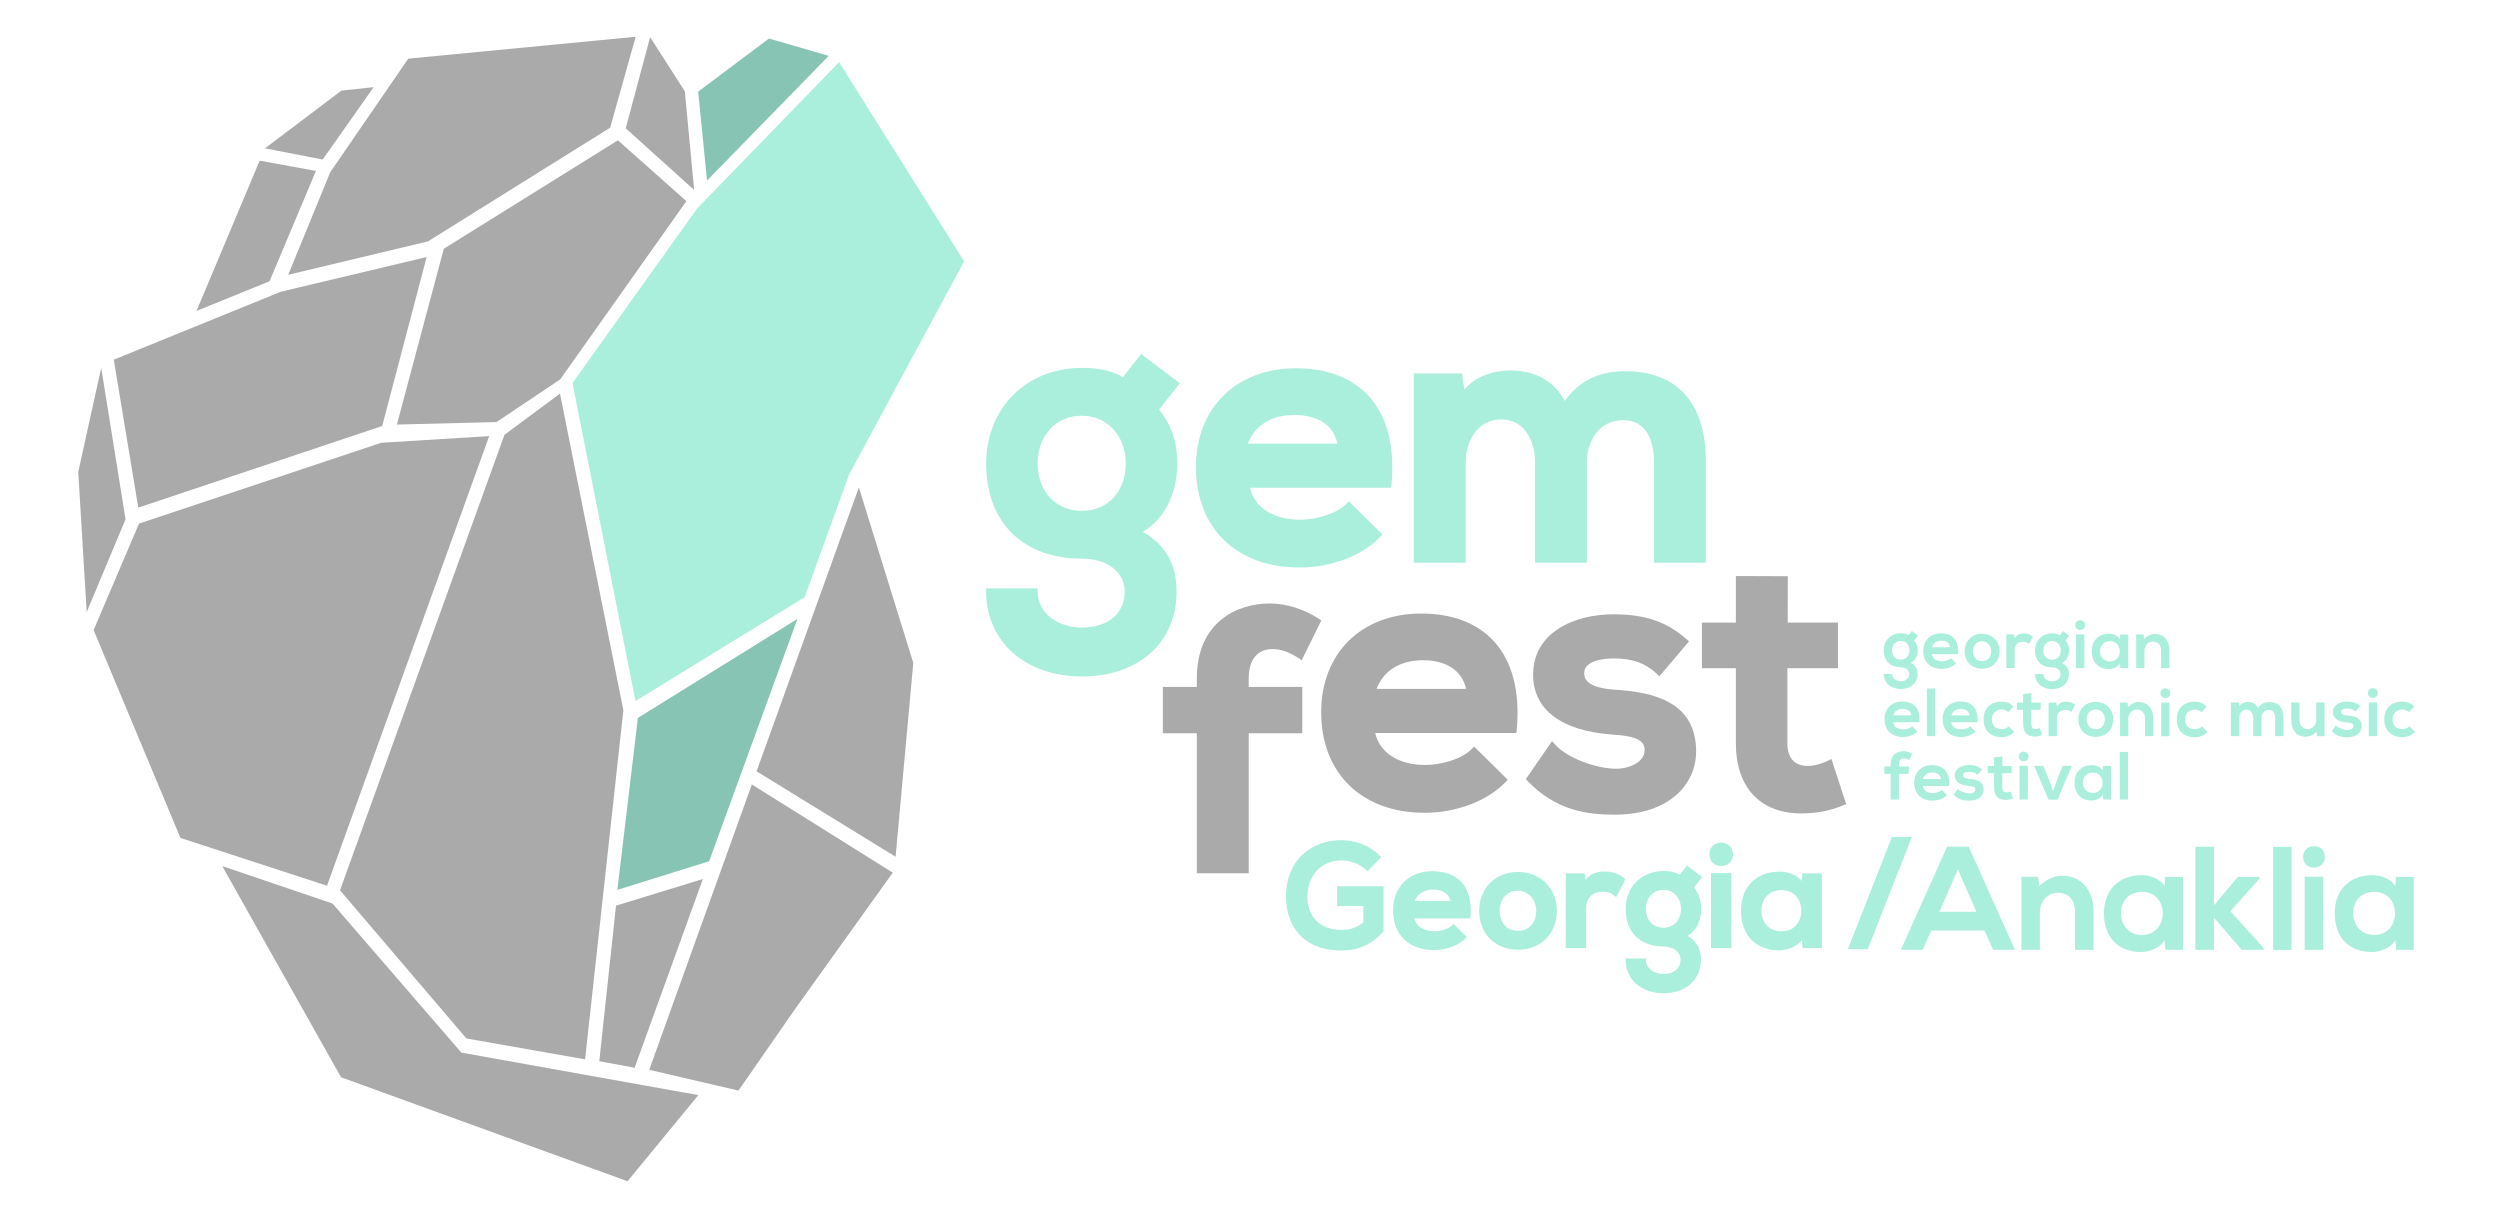 <?xml version="1.0" encoding="utf-8"?>
<!-- Generator: Adobe Illustrator 16.0.0, SVG Export Plug-In . SVG Version: 6.00 Build 0)  -->
<!DOCTYPE svg PUBLIC "-//W3C//DTD SVG 1.1//EN" "http://www.w3.org/Graphics/SVG/1.1/DTD/svg11.dtd">
<svg version="1.1" id="Слой_1" xmlns="http://www.w3.org/2000/svg" xmlns:xlink="http://www.w3.org/1999/xlink" x="0px" y="0px"
	 width="506px" height="248px" viewBox="0 0 506 248" enable-background="new 0 0 506 248" xml:space="preserve">
<g>
	<g>
		<g>
			<g>
				<polyline fill="#AAAAAA" points="180.697,176.626 160.866,204.308 149.467,220.735 131.405,216.529 152.172,158.774 				"/>
				<polyline fill="#AAAAAA" points="63.947,34.592 54.556,56.926 39.77,62.938 52.555,32.518 				"/>
				<polyline fill="#87C4B4" points="155.641,7.803 167.733,11.304 143.102,36.549 141.309,18.543 				"/>
				<polygon fill="#AAAAAA" points="113.391,76.783 138.925,40.713 125.06,28.397 89.826,50.349 80.326,85.931 100.496,85.422 				
					"/>
				<polygon fill="#AAAAAA" points="124.681,183.303 121.295,214.789 128.449,216.113 142.262,177.915 				"/>
				<polygon fill="#AAAAAA" points="118.42,214.412 126.172,143.767 113.343,79.662 102.106,88 68.816,180.192 94.396,210.183 				
					"/>
				<polygon fill="#AAAAAA" points="56.857,59.038 23.027,72.802 27.988,102.743 77.357,86.222 86.354,52.027 				"/>
				<polyline fill="#AAAAAA" points="18.944,127.527 36.522,169.597 66.188,179.274 99.012,88.269 77.157,89.615 28.136,105.974 
					18.944,127.527 				"/>
				<polyline fill="#AAAAAA" points="128.657,7.439 123.499,25.841 86.609,48.859 58.329,55.617 66.831,34.88 82.626,11.872 				"/>
				<rect x="129.441" y="26.87" fill="#AAAAAA" width="0" height="0.459"/>
				<polyline fill="#AAAAAA" points="181.269,173.405 153.128,156.113 173.834,98.646 184.847,134.174 				"/>
				<polygon fill="#AAAAAA" points="15.835,95.524 17.547,123.881 25.412,105.107 20.485,74.458 				"/>
				<polygon fill="#AAAAAA" points="131.586,7.512 126.647,25.968 140.495,38.44 138.609,18.479 				"/>
				<polygon fill="#A9EFDB" points="162.864,120.87 171.87,96.012 195.139,52.889 169.829,12.583 141.079,42.222 115.864,77.537 
					128.625,141.88 				"/>
				<polyline fill="#87C4B4" points="124.956,180.108 143.528,174.316 161.399,125.266 129.105,145.306 				"/>
				<polygon fill="#AAAAAA" points="69.09,18.343 53.629,30.024 65.311,32.294 75.628,17.641 				"/>
				<polygon fill="#AAAAAA" points="93.376,213.049 67.293,182.871 44.976,175.294 69.025,218.037 127.016,239.086 141.344,221.649 
									"/>
			</g>
			<g>
				<path fill="#A9EFDB" d="M231.292,107.61c6.464-3.756,6.992-11.409,6.992-13.769c0-4.345-1.206-7.927-3.687-10.93l4.195-5.344
					l-7.826-5.915l-3.695,4.68c-2.763-1.646-5.86-1.867-8.293-1.867c-11.229,0-19.379,8.148-19.379,19.375
					c0,11.861,7.425,19.229,19.379,19.229c4.309,0,8.656,2.075,8.656,6.713c0,4.395-3.399,7.235-8.656,7.235
					c-5.106,0-8.954-3.11-8.954-7.235v-0.69H199.6v0.69c0,10.089,7.969,17.137,19.379,17.137c11.457,0,19.154-6.886,19.154-17.137
					C238.134,116.222,237.395,111.184,231.292,107.61z M218.979,84.14c5.143,0,8.879,4.081,8.879,9.701
					c0,5.625-3.652,9.554-8.879,9.554c-5.274,0-8.954-3.929-8.954-9.554C210.025,88.129,213.706,84.14,218.979,84.14z"/>
				<path fill="#A9EFDB" d="M263.003,114.864c6.409,0,12.671-2.372,16.344-6.192l0.472-0.49l-6.812-6.723l-0.48,0.5
					c-2.025,2.099-6.342,3.23-9.372,3.23c-5.431,0-9.246-2.459-10.167-6.473h28.585l0.059-0.625
					c0.717-7.639-0.866-13.829-4.578-17.904c-3.366-3.695-8.456-5.649-14.724-5.649c-12.126,0-20.273,8.028-20.273,19.977
					C242.055,106.876,250.277,114.864,263.003,114.864z M252.575,89.789c1.41-3.699,4.773-5.798,9.364-5.798
					c2.87,0,7.688,0.775,8.757,5.798H252.575z"/>
				<path fill="#A9EFDB" d="M296.661,93.468c0-4.263,2.459-8.581,7.162-8.581c4.738,0,6.858,4.31,6.858,8.581v20.426h10.5V93.468
					c0-4.189,2.511-8.431,7.31-8.431c5.653,0,6.262,5.792,6.262,8.281v20.576h10.502V93.319c0-11.727-5.794-18.183-16.316-18.183
					c-5.359,0-9.275,1.92-12.228,6.021c-2.103-3.992-5.97-6.171-11.019-6.171c-1.558,0-6.39,0.309-9.306,3.889l-0.494-3.291h-9.729
					v38.311h10.498V93.468z"/>
				<path fill="#AAAAAA" d="M252.742,137.26c0-3.742,1.764-5.888,4.841-5.888c1.656,0,3.319,0.583,5.23,1.833l0.651,0.426
					l3.981-8.052l-0.515-0.335c-3.076-2-6.609-3.101-9.946-3.101c-6.801,0-14.745,3.959-14.745,15.116v1.778h-6.876v9.377h6.876
					v28.334h10.501v-28.334h10.838v-9.377h-10.838V137.26z"/>
				<path fill="#AAAAAA" d="M287.68,124.18c-12.127,0-20.273,8.028-20.273,19.976c0,12.361,8.222,20.351,20.946,20.351
					c6.406,0,12.671-2.373,16.346-6.192l0.471-0.491l-6.81-6.724l-0.484,0.502c-2.025,2.099-6.342,3.229-9.372,3.229
					c-5.429,0-9.245-2.458-10.166-6.472h28.586l0.059-0.625c0.716-7.639-0.868-13.83-4.579-17.903
					C299.035,126.134,293.946,124.18,287.68,124.18z M278.615,139.43c1.41-3.698,4.773-5.796,9.364-5.796
					c4.797,0,7.942,2.101,8.752,5.796H278.615z"/>
				<path fill="#AAAAAA" d="M326.878,139.592c-6.229-0.396-6.229-2.615-6.229-3.345c0-2.687,4.223-2.977,6.038-2.977
					c3.706,0,6.375,0.957,8.647,3.102l0.529,0.499l5.991-7.052l-0.51-0.449c-4.074-3.572-8.363-5.032-14.809-5.032
					c-8.08,0-16.237,3.775-16.237,12.207c0,7.044,5.642,11.349,15.899,12.123c5.561,0.318,6.678,1.461,6.678,3.199
					c0,2.302-2.992,3.727-5.766,3.727l-0.187-0.002c-3.821-0.071-9.639-2.069-12.208-4.931l-0.585-0.651l-5.299,7.686l0.39,0.407
					c5.741,5.981,12.087,6.788,17.54,6.788c11.425,0,16.536-6.426,16.536-12.796C343.299,141.958,334.525,140.087,326.878,139.592z"
					/>
				<path fill="#AAAAAA" d="M370.678,153.613l-0.717,0.357c-1.312,0.659-2.843,1.05-4.102,1.05c-2.639,0-4.093-1.614-4.093-4.544
					v-15.234h10.238v-9.228h-10.166l0.015-9.388l-10.514-0.038v9.425h-6.877v9.228h6.877v15.234c0,8.867,4.931,14.161,13.191,14.161
					c0,0,0,0,0.003,0c0.248,0,0.499-0.004,0.746-0.014c2.86-0.079,5.117-0.549,7.789-1.622l0.6-0.239L370.678,153.613z"/>
			</g>
			<g>
				<path fill="#A9EFDB" d="M384.714,137.875c-0.963,0-1.776-0.58-1.776-1.461h-1.669c0,1.834,1.475,3.032,3.445,3.032
					c1.972,0,3.405-1.158,3.405-3.032c0-0.868-0.275-1.683-1.407-2.246c1.117-0.511,1.434-1.695,1.434-2.536
					c0-0.744-0.193-1.421-0.718-2.013l0.76-0.965l-1.24-0.937l-0.677,0.854c-0.467-0.317-1.019-0.387-1.557-0.387
					c-1.9,0-3.445,1.321-3.445,3.446c0,2.122,1.323,3.417,3.445,3.417c0.841,0,1.723,0.428,1.723,1.365
					S385.678,137.875,384.714,137.875z M384.714,133.521c-0.977,0-1.776-0.704-1.776-1.889c0-1.187,0.8-1.916,1.776-1.916
					c0.964,0,1.764,0.745,1.764,1.916C386.478,132.802,385.678,133.521,384.714,133.521z"/>
				<path fill="#A9EFDB" d="M393.001,135.379c1.034,0,2.207-0.357,2.923-1.101l-1.076-1.062c-0.386,0.397-1.198,0.633-1.819,0.633
					c-1.186,0-1.915-0.605-2.024-1.446h5.305c0.262-2.798-1.157-4.204-3.432-4.204c-2.206,0-3.611,1.489-3.611,3.557
					C389.266,133.933,390.657,135.379,393.001,135.379z M392.933,129.688c0.966,0,1.653,0.442,1.765,1.323h-3.667
					C391.279,130.131,392.023,129.688,392.933,129.688z"/>
				<path fill="#A9EFDB" d="M401.164,135.353c2.206,0,3.543-1.585,3.543-3.542c0-1.943-1.394-3.542-3.557-3.542
					s-3.514,1.599-3.514,3.542C397.637,133.768,398.957,135.353,401.164,135.353z M401.164,129.8c1.13,0,1.847,0.99,1.847,2.011
					c0,1.034-0.62,1.999-1.847,1.999c-1.226,0-1.848-0.965-1.848-1.999C399.316,130.79,399.952,129.8,401.164,129.8z"/>
				<path fill="#A9EFDB" d="M409.46,129.896c0.552,0,0.868,0.151,1.214,0.441l0.757-1.462c-0.372-0.373-1.048-0.647-1.751-0.647
					c-0.688,0-1.39,0.124-1.914,0.965l-0.125-0.787h-1.557v6.796h1.682v-3.586C407.766,130.364,408.579,129.896,409.46,129.896z"/>
				<path fill="#A9EFDB" d="M415.341,137.896c-0.964,0-1.778-0.58-1.778-1.461h-1.665c0,1.834,1.473,3.032,3.443,3.032
					c1.972,0,3.403-1.157,3.403-3.032c0-0.868-0.274-1.683-1.404-2.246c1.115-0.511,1.432-1.695,1.432-2.535
					c0-0.745-0.192-1.422-0.716-2.014l0.759-0.965l-1.241-0.936l-0.676,0.854c-0.469-0.317-1.02-0.387-1.557-0.387
					c-1.901,0-3.443,1.321-3.443,3.447c0,2.121,1.321,3.416,3.443,3.416c0.841,0,1.725,0.428,1.725,1.365
					S416.305,137.896,415.341,137.896z M415.341,133.542c-0.978,0-1.778-0.704-1.778-1.888c0-1.188,0.801-1.917,1.778-1.917
					c0.964,0,1.766,0.745,1.766,1.917C417.106,132.823,416.305,133.542,415.341,133.542z"/>
				<rect x="420.197" y="128.4" fill="#A9EFDB" width="1.68" height="6.823"/>
				<path fill="#A9EFDB" d="M422.028,126.514c0-1.31-1.983-1.31-1.983,0S422.028,127.823,422.028,126.514z"/>
				<path fill="#A9EFDB" d="M429.156,135.224h1.585v-6.796h-1.612l-0.057,0.938c-0.384-0.676-1.253-1.102-2.162-1.102
					c-1.985-0.014-3.543,1.212-3.543,3.555c0,2.385,1.489,3.626,3.501,3.61c0.76-0.013,1.82-0.398,2.204-1.199L429.156,135.224z
					 M427.061,133.886c-1.114,0-2.012-0.771-2.012-2.067s0.897-2.055,2.012-2.055C429.707,129.764,429.707,133.886,427.061,133.886z
					"/>
				<path fill="#A9EFDB" d="M437.406,135.224h1.681v-3.569c0-2.139-1.282-3.337-2.882-3.337c-0.854,0-1.544,0.345-2.232,1.021
					l-0.11-0.924h-1.501v6.81h1.668v-3.475c0-1.032,0.703-1.9,1.735-1.9c1.077,0,1.642,0.785,1.642,1.818V135.224z"/>
				<path fill="#A9EFDB" d="M385.036,141.987c-2.204,0-3.61,1.49-3.61,3.557c0,2.179,1.393,3.623,3.734,3.623
					c1.034,0,2.203-0.356,2.922-1.101l-1.075-1.061c-0.386,0.398-1.197,0.633-1.818,0.633c-1.186,0-1.916-0.606-2.025-1.447h5.305
					C388.729,143.396,387.311,141.987,385.036,141.987z M383.19,144.8c0.248-0.881,0.991-1.322,1.9-1.322
					c0.965,0,1.654,0.441,1.766,1.322H383.19z"/>
				<rect x="390" y="139.358" fill="#A9EFDB" width="1.665" height="9.632"/>
				<path fill="#A9EFDB" d="M393.182,145.544c0,2.179,1.393,3.623,3.734,3.623c1.034,0,2.207-0.356,2.923-1.101l-1.074-1.061
					c-0.388,0.398-1.199,0.633-1.821,0.633c-1.186,0-1.915-0.606-2.024-1.447h5.305c0.262-2.796-1.155-4.204-3.431-4.204
					C394.587,141.987,393.182,143.478,393.182,145.544z M396.849,143.478c0.965,0,1.652,0.441,1.765,1.322h-3.667
					C395.194,143.919,395.939,143.478,396.849,143.478z"/>
				<path fill="#A9EFDB" d="M405.079,147.586c-1.048,0-1.928-0.691-1.928-1.986c0-1.184,0.827-2.011,1.958-2.011
					c0.468,0,0.965,0.177,1.363,0.537l1.061-1.118c-0.742-0.728-1.487-1.007-2.454-1.007c-1.969,0-3.61,1.187-3.61,3.599
					c0,2.413,1.642,3.599,3.61,3.599c1.008,0,1.836-0.304,2.619-1.078l-1.129-1.101C406.157,147.433,405.62,147.586,405.079,147.586
					z"/>
				<path fill="#A9EFDB" d="M409.48,146.591c0,1.696,0.963,2.537,2.44,2.482c0.509-0.016,0.908-0.097,1.39-0.29l-0.467-1.433
					c-0.248,0.123-0.552,0.206-0.812,0.206c-0.527,0-0.884-0.317-0.884-0.966v-2.934h1.889v-1.448h-1.876v-1.927l-1.681,0.177v1.75
					h-1.269v1.448h1.269V146.591z"/>
				<path fill="#A9EFDB" d="M416.318,142.981l-0.123-0.785h-1.558v6.794h1.681v-3.583c0-1.254,0.813-1.722,1.696-1.722
					c0.55,0,0.868,0.15,1.213,0.44l0.758-1.462c-0.373-0.37-1.048-0.647-1.751-0.647
					C417.547,142.017,416.845,142.141,416.318,142.981z"/>
				<path fill="#A9EFDB" d="M424.164,142.059c-2.163,0-3.516,1.599-3.516,3.541c0,1.957,1.324,3.542,3.529,3.542
					s3.541-1.585,3.541-3.542C427.719,143.657,426.327,142.059,424.164,142.059z M424.178,147.6c-1.228,0-1.847-0.966-1.847-2
					c0-1.021,0.633-2.011,1.847-2.011c1.13,0,1.847,0.99,1.847,2.011C426.024,146.634,425.406,147.6,424.178,147.6z"/>
				<path fill="#A9EFDB" d="M432.943,142.085c-0.854,0-1.543,0.346-2.231,1.021l-0.111-0.924h-1.503v6.808h1.668v-3.473
					c0-1.035,0.703-1.902,1.736-1.902c1.076,0,1.641,0.787,1.641,1.819v3.556h1.681v-3.569
					C435.823,143.283,434.542,142.085,432.943,142.085z"/>
				<rect x="437.428" y="142.19" fill="#A9EFDB" width="1.681" height="6.821"/>
				<path fill="#A9EFDB" d="M437.273,140.304c0,1.308,1.986,1.308,1.986,0C439.26,138.992,437.273,138.992,437.273,140.304z"/>
				<path fill="#A9EFDB" d="M444.183,147.607c-1.048,0-1.932-0.691-1.932-1.986c0-1.184,0.827-2.012,1.959-2.012
					c0.467,0,0.964,0.178,1.363,0.538l1.062-1.118c-0.746-0.728-1.487-1.007-2.452-1.007c-1.971,0-3.612,1.188-3.612,3.599
					c0,2.413,1.642,3.599,3.612,3.599c1.005,0,1.831-0.304,2.616-1.078l-1.127-1.101
					C445.257,147.454,444.718,147.607,444.183,147.607z"/>
				<path fill="#A9EFDB" d="M459.29,142.099c-0.879,0-1.665,0.275-2.272,1.242c-0.387-0.938-1.198-1.269-2.013-1.269
					c-0.647,0-1.434,0.248-1.791,0.936l-0.123-0.825h-1.558v6.808h1.681v-3.639c0-0.896,0.537-1.709,1.448-1.709
					c0.923,0,1.39,0.813,1.39,1.709v3.639h1.683v-3.639c0-0.896,0.564-1.681,1.475-1.681c0.909,0,1.28,0.759,1.28,1.652v3.667h1.684
					v-3.667C462.173,143.283,461.221,142.099,459.29,142.099z"/>
				<path fill="#A9EFDB" d="M468.812,145.668c0,1.034-0.702,1.904-1.736,1.904c-1.075,0-1.642-0.787-1.642-1.821v-3.555h-1.681
					v3.567c0,2.108,1.187,3.337,2.812,3.337c0.951,0,1.598-0.331,2.303-1.021l0.109,0.924h1.502v-6.808h-1.667V145.668z"/>
				<path fill="#A9EFDB" d="M475.101,144.813c-0.868-0.054-1.267-0.301-1.267-0.744c0-0.427,0.438-0.674,1.239-0.674
					c0.648,0,1.198,0.15,1.681,0.604l0.938-1.101c-0.786-0.689-1.585-0.897-2.647-0.897c-1.241,0-2.866,0.554-2.866,2.125
					c0,1.542,1.529,2.012,2.812,2.107c0.964,0.057,1.35,0.248,1.35,0.717c0,0.497-0.593,0.827-1.226,0.812
					c-0.758-0.014-1.859-0.412-2.343-0.951l-0.827,1.201c0.991,1.031,2.066,1.211,3.142,1.211c1.942,0,2.92-1.034,2.92-2.231
					C478.007,145.187,476.383,144.896,475.101,144.813z"/>
				<path fill="#A9EFDB" d="M479.279,140.282c0,1.308,1.983,1.308,1.983,0C481.263,138.971,479.279,138.971,479.279,140.282z"/>
				<rect x="479.432" y="142.169" fill="#A9EFDB" width="1.682" height="6.821"/>
				<path fill="#A9EFDB" d="M487.675,147.02c-0.413,0.413-0.951,0.566-1.487,0.566c-1.048,0-1.932-0.691-1.932-1.986
					c0-1.184,0.827-2.011,1.958-2.011c0.469,0,0.965,0.177,1.365,0.537l1.062-1.118c-0.744-0.728-1.489-1.007-2.453-1.007
					c-1.972,0-3.611,1.187-3.611,3.599c0,2.413,1.64,3.599,3.611,3.599c1.004,0,1.832-0.304,2.617-1.078L487.675,147.02z"/>
				<path fill="#A9EFDB" d="M382.661,154.692v0.455h-1.269v1.475h1.269v5.224h1.681v-5.224h1.999v-1.475h-1.999v-0.455
					c0-0.826,0.441-1.213,1.018-1.213c0.346,0,0.678,0.124,1.034,0.359l0.621-1.256c-0.551-0.358-1.172-0.551-1.763-0.551
					C383.888,152.032,382.661,152.875,382.661,154.692z"/>
				<path fill="#A9EFDB" d="M391.039,154.865c-2.207,0-3.613,1.488-3.613,3.557c0,2.176,1.393,3.624,3.736,3.624
					c1.034,0,2.206-0.358,2.922-1.104l-1.075-1.061c-0.386,0.4-1.199,0.636-1.819,0.636c-1.186,0-1.916-0.609-2.025-1.449h5.305
					C394.731,156.271,393.312,154.865,391.039,154.865z M389.19,157.678c0.25-0.883,0.994-1.324,1.902-1.324
					c0.967,0,1.654,0.441,1.764,1.324H389.19z"/>
				<path fill="#A9EFDB" d="M398.574,157.648c-0.868-0.057-1.267-0.304-1.267-0.745c0-0.427,0.439-0.675,1.241-0.675
					c0.646,0,1.197,0.151,1.681,0.606l0.938-1.104c-0.786-0.689-1.588-0.896-2.647-0.896c-1.242,0-2.866,0.551-2.866,2.124
					c0,1.542,1.529,2.013,2.812,2.106c0.965,0.057,1.349,0.25,1.349,0.718c0,0.496-0.592,0.826-1.226,0.813
					c-0.76-0.014-1.861-0.413-2.342-0.951l-0.826,1.199c0.991,1.033,2.064,1.212,3.14,1.212c1.944,0,2.922-1.032,2.922-2.232
					C401.482,158.021,399.858,157.729,398.574,157.648z"/>
				<path fill="#A9EFDB" d="M406.146,160.391c-0.523,0-0.884-0.317-0.884-0.965v-2.936h1.889v-1.448h-1.875v-1.928l-1.679,0.179
					v1.749h-1.269v1.448h1.269v2.936c0,1.695,0.964,2.535,2.438,2.481c0.511-0.015,0.91-0.099,1.394-0.292l-0.469-1.431
					C406.71,160.308,406.408,160.391,406.146,160.391z"/>
				<rect x="408.755" y="155.003" fill="#A9EFDB" width="1.679" height="6.819"/>
				<path fill="#A9EFDB" d="M408.602,153.114c0,1.308,1.983,1.308,1.983,0C410.585,151.806,408.602,151.806,408.602,153.114z"/>
				<polygon fill="#A9EFDB" points="416.569,157.29 415.535,160.128 414.487,157.262 413.549,155.016 411.717,155.016 
					414.624,161.851 416.444,161.851 419.338,155.016 417.506,155.016 				"/>
				<path fill="#A9EFDB" d="M425.604,155.967c-0.386-0.674-1.254-1.102-2.165-1.102c-1.983-0.014-3.541,1.212-3.541,3.554
					c0,2.384,1.489,3.626,3.501,3.612c0.758-0.014,1.819-0.402,2.205-1.2l0.082,0.991h1.585v-6.794h-1.613L425.604,155.967z
					 M423.593,160.487c-1.117,0-2.013-0.774-2.013-2.068s0.896-2.052,2.013-2.052C426.238,156.367,426.238,160.487,423.593,160.487z
					"/>
				<rect x="429.041" y="152.189" fill="#A9EFDB" width="1.668" height="9.633"/>
			</g>
		</g>
	</g>
	<g>
		<path fill="#A9EFDB" d="M270.632,183.392h5.307v3.294c-1.389,1.086-2.675,1.528-4.429,1.528c-5.078,0-6.888-3.448-6.888-6.678
			c0-4.353,2.833-7.393,6.888-7.393c1.827,0,3.829,0.787,5.101,2.004l0.182,0.177l2.738-2.804l0.047-0.05l-0.181-0.178
			c-2.122-2.093-4.922-3.246-7.887-3.246c-5.586,0-11.222,3.552-11.222,11.489c0,5.239,2.948,10.837,11.222,10.837
			c3.495,0,6.184-1.215,8.462-3.822l0.064-0.072v-9.097h-9.404V183.392z"/>
		<path fill="#A9EFDB" d="M289.978,176.33c-4.799,0-8.022,3.176-8.022,7.902c0,4.965,3.175,8.052,8.288,8.052
			c2.533,0,5.012-0.938,6.468-2.45l0.176-0.183l-2.678-2.642l-0.178,0.187c-0.807,0.836-2.522,1.287-3.729,1.287
			c-2.151,0-3.694-0.994-4.052-2.602h11.34l0.021-0.232c0.282-3.025-0.344-5.475-1.812-7.086
			C294.469,177.103,292.456,176.33,289.978,176.33z M286.358,182.376c0.556-1.483,1.912-2.333,3.737-2.333
			c1.91,0,3.177,0.85,3.49,2.333H286.358z"/>
		<path fill="#A9EFDB" d="M307.2,176.479c-4.527,0-7.813,3.312-7.813,7.874c0,4.634,3.224,7.871,7.842,7.871
			c4.636,0,7.872-3.237,7.872-7.871C315.101,179.791,311.778,176.479,307.2,176.479z M307.229,188.394
			c-2.566,0-3.715-2.029-3.715-4.041c0-1.962,1.161-4.073,3.714-4.073h0.001c2.327,0,3.717,2.071,3.717,4.073
			C310.945,186.364,309.796,188.394,307.229,188.394z"/>
		<path fill="#A9EFDB" d="M324.896,176.391c-1.308,0-2.795,0.2-3.967,1.667l-0.202-1.283h-3.821v15.123h4.126v-7.961
			c0-3.113,2.37-3.45,3.39-3.45c1.155,0,1.772,0.328,2.443,0.889l0.245,0.207l1.84-3.548l0.024-0.044l-0.135-0.133
			C327.947,176.966,326.4,176.391,324.896,176.391z"/>
		<path fill="#A9EFDB" d="M341.501,175.234l-0.054-0.039l-1.463,1.85c-1.103-0.659-2.336-0.744-3.292-0.744
			c-4.442,0-7.665,3.225-7.665,7.665c0,4.692,2.938,7.606,7.665,7.606c1.662,0,3.449,0.838,3.449,2.678
			c0,1.755-1.354,2.887-3.449,2.887c-2.035,0-3.568-1.24-3.568-2.887v-0.255h-4.097v0.255c0,3.99,3.152,6.777,7.665,6.777
			c4.531,0,7.576-2.723,7.576-6.777c0-1.396-0.285-3.407-2.729-4.824c2.586-1.484,2.789-4.548,2.789-5.46
			c0-1.727-0.479-3.146-1.465-4.333l1.658-2.114L341.501,175.234z M336.692,180.103c2.049,0,3.538,1.625,3.538,3.863
			c0,2.241-1.455,3.806-3.538,3.806c-2.101,0-3.568-1.564-3.568-3.806C333.124,181.691,334.592,180.103,336.692,180.103z"/>
		<path fill="#A9EFDB" d="M348.372,170.545c-1.188,0-2.391,0.812-2.391,2.366c0,1.555,1.202,2.366,2.391,2.366
			c1.188,0,2.39-0.812,2.39-2.366C350.762,171.357,349.56,170.545,348.372,170.545z"/>
		<rect x="346.31" y="176.717" fill="#A9EFDB" width="4.126" height="15.181"/>
		<path fill="#A9EFDB" d="M364.699,178.299c-0.99-1.162-2.671-1.879-4.44-1.879h-0.073c-4.737,0-7.801,3.101-7.801,7.902
			c0,2.501,0.759,4.567,2.195,5.977c1.362,1.338,3.269,2.045,5.518,2.045l0.077-0.002c1.454-0.025,3.462-0.678,4.545-2.051
			l0.134,1.606h3.899v-15.123h-3.964L364.699,178.299z M364.598,184.335c0,1.103-0.358,2.125-1.007,2.88
			c-0.727,0.85-1.766,1.296-3.008,1.296c-2.396,0-4.071-1.723-4.071-4.188c0-2.488,1.637-4.161,4.071-4.161
			C363.341,180.161,364.598,182.326,364.598,184.335z"/>
		<path fill="#A9EFDB" d="M398.459,171.36h-4.357l-9.323,20.787l-0.043,0.097h4.389l1.776-3.911h10.761l1.73,3.871l0.02,0.04h4.415
			l-9.348-20.844L398.459,171.36z M400.029,184.549h-7.496l3.746-8.592L400.029,184.549z"/>
		<path fill="#A9EFDB" d="M417.477,177.258c-1.753,0-3.222,0.654-4.75,2.116l-0.221-1.848l-0.009-0.062h-3.359v14.78h3.726v-7.537
			c0-2.292,1.575-4.022,3.665-4.022c2.133,0,3.457,1.475,3.457,3.845v7.715h3.754v-7.745
			C423.739,180.168,421.223,177.258,417.477,177.258z"/>
		<path fill="#A9EFDB" d="M438.124,179.355c-0.882-1.354-2.66-2.217-4.597-2.217h-0.071c-4.625,0-7.613,3.029-7.613,7.717
			c0,4.831,2.882,7.835,7.522,7.835l0.072-0.002c1.699-0.031,3.806-0.865,4.692-2.407l0.163,1.963h3.54v-14.749h-3.598
			L438.124,179.355z M433.541,189.232c-2.508,0-4.258-1.8-4.258-4.377c0-2.601,1.712-4.348,4.258-4.348
			c2.884,0,4.198,2.262,4.198,4.362c0,1.144-0.374,2.211-1.052,3.001C435.927,188.762,434.838,189.232,433.541,189.232z"/>
		<polygon fill="#A9EFDB" points="457.335,177.816 457.352,177.797 457.352,177.495 452.924,177.495 448.106,183.244 
			448.106,171.39 444.352,171.39 444.352,192.244 448.106,192.244 448.106,185.751 453.705,192.221 453.727,192.244 
			458.182,192.244 458.182,191.881 451.419,184.44 		"/>
		<rect x="460.078" y="171.404" fill="#A9EFDB" width="3.724" height="20.855"/>
		<rect x="466.466" y="177.436" fill="#A9EFDB" width="3.753" height="14.809"/>
		<path fill="#A9EFDB" d="M468.342,171.263c-1.062,0-2.203,0.684-2.203,2.182s1.142,2.18,2.203,2.18s2.202-0.682,2.202-2.18
			S469.403,171.263,468.342,171.263z"/>
		<path fill="#A9EFDB" d="M484.933,177.495l-0.11,1.86c-0.879-1.354-2.655-2.217-4.596-2.217h-0.071
			c-4.626,0-7.614,3.029-7.614,7.717c0,4.831,2.885,7.835,7.525,7.835l0.073-0.002c1.699-0.031,3.806-0.865,4.689-2.405l0.164,1.961
			h3.542v-14.749H484.933z M480.552,189.232c-2.506,0-4.256-1.8-4.256-4.377c0-2.601,1.71-4.348,4.256-4.348
			c2.887,0,4.199,2.262,4.199,4.362c0,1.144-0.372,2.211-1.05,3.001C482.938,188.762,481.85,189.232,480.552,189.232z"/>
		<polygon fill="#A9EFDB" points="386.982,169.377 382.934,169.377 374.041,192.028 374.005,192.124 378.022,192.124 
			386.946,169.471 		"/>
	</g>
</g>
</svg>
